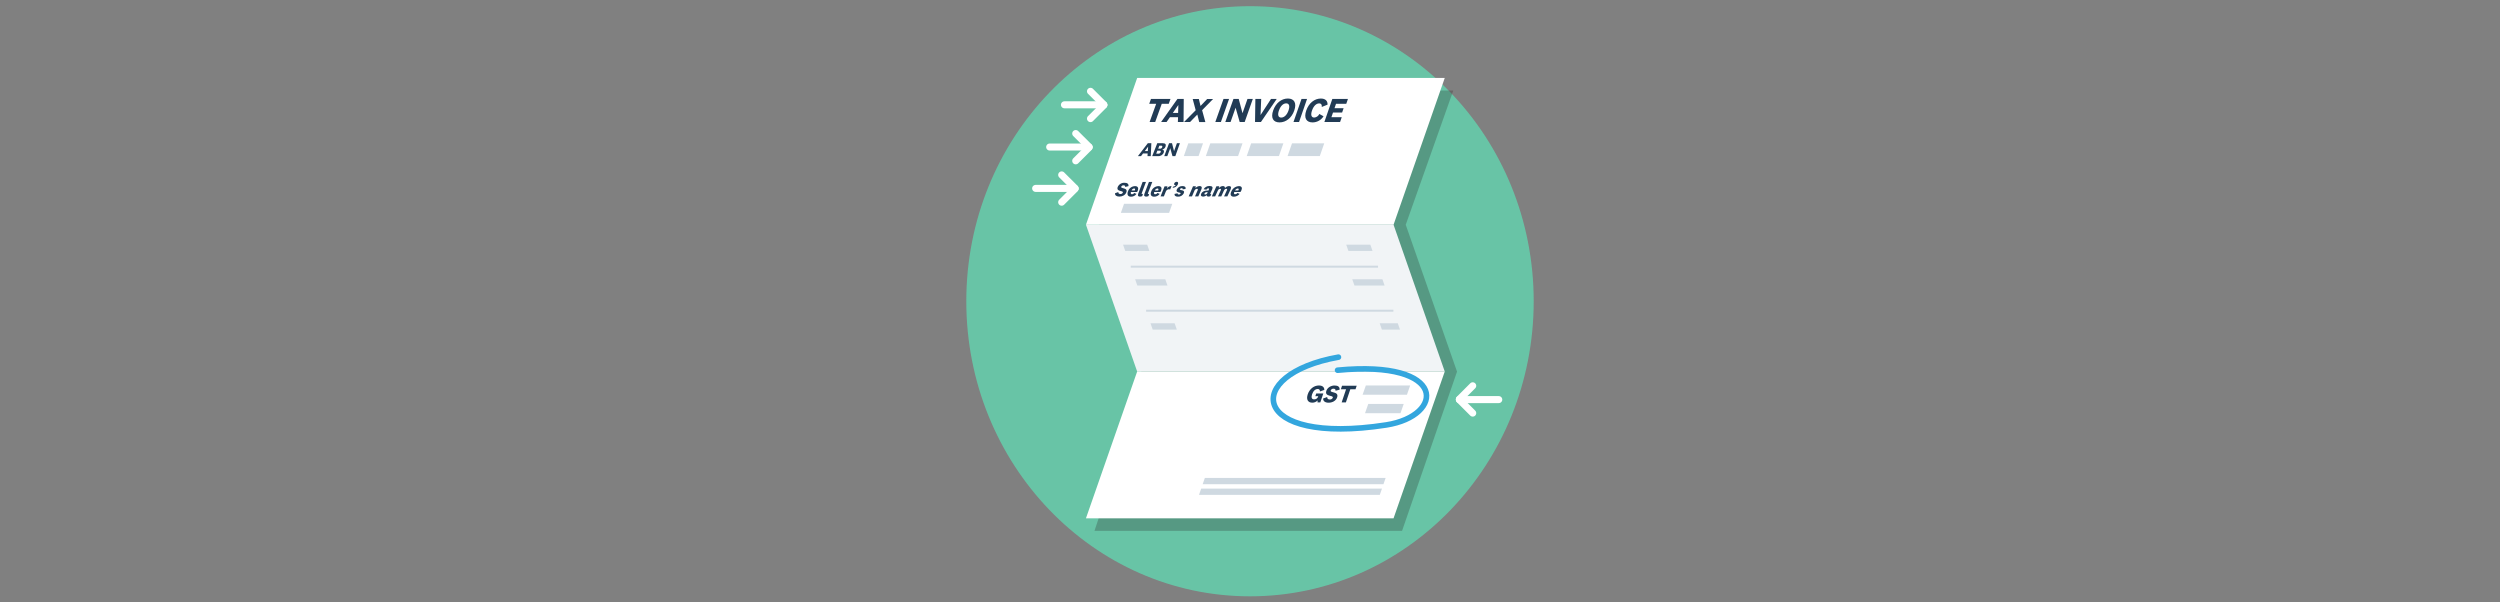 <?xml version="1.0" encoding="UTF-8"?><svg id="a" xmlns="http://www.w3.org/2000/svg" viewBox="0 0 2000 482"><rect x="0" y="0" width="2000" height="482" fill="#808080" stroke="none"/><defs><style>.cls-1{fill:#68c4a6;}.cls-2{fill:#fff;}.cls-3{fill:#f1f4f6;}.cls-4{fill:#cfd9e1;}.cls-5{fill:#213b55;}.cls-6{fill:#231f20;isolation:isolate;opacity:.26;}.cls-7{stroke:#fff;stroke-width:5.61px;}.cls-7,.cls-8,.cls-9{fill:none;}.cls-7,.cls-9{stroke-linecap:round;stroke-linejoin:round;}.cls-8{stroke:#cfd9e1;stroke-miterlimit:10;stroke-width:1.59px;}.cls-9{stroke:#33a6de;stroke-width:4.49px;}</style></defs><g id="Layer_1"><ellipse class="cls-1" cx="1000" cy="241" rx="226.96" ry="236.06"/><path class="cls-6" d="M1162.63,72.43h-246.09l-41,117.42h0l41,117.43,249.05-10.07-41-117.42,38.04-107.36Zm-287.06,352.27h246.08l44-127.49-246.1-5-43.98,132.49Z"/><polygon class="cls-2" points="1114.84 179.79 868.76 179.79 909.73 62.36 1155.81 62.36 1114.84 179.79"/><polygon class="cls-3" points="1155.81 297.22 909.73 297.22 868.76 179.79 1114.84 179.79 1155.81 297.22"/><line class="cls-8" x1="904.59" y1="213.34" x2="1102.42" y2="213.34"/><line class="cls-8" x1="916.88" y1="248.57" x2="1114.71" y2="248.57"/><polygon class="cls-4" points="1107.69 228.44 1083.56 228.44 1081.8 223.4 1105.93 223.4 1107.69 228.44"/><polygon class="cls-4" points="933.98 228.44 909.86 228.44 908.1 223.4 932.23 223.4 933.98 228.44"/><polygon class="cls-4" points="1119.98 263.67 1105.51 263.67 1103.75 258.63 1118.23 258.63 1119.98 263.67"/><polygon class="cls-4" points="941.45 263.67 922.15 263.67 920.4 258.63 939.7 258.63 941.45 263.67"/><polygon class="cls-4" points="919.5 200.76 900.2 200.76 898.44 195.72 917.74 195.72 919.5 200.76"/><polygon class="cls-4" points="1098.03 200.76 1078.73 200.76 1076.97 195.72 1096.27 195.72 1098.03 200.76"/><polygon class="cls-2" points="1114.84 414.64 868.76 414.64 909.73 297.22 1155.81 297.22 1114.84 414.64"/><polygon class="cls-4" points="1125.56 315.77 1090.08 315.77 1092.67 308.37 1128.14 308.37 1125.56 315.77"/><polygon class="cls-4" points="1120.39 330.57 1092.02 330.57 1094.6 323.17 1122.97 323.17 1120.39 330.57"/><polygon class="cls-4" points="1103.83 395.91 959.19 395.91 960.95 390.88 1105.59 390.88 1103.83 395.91"/><polygon class="cls-4" points="1106.76 387.38 962.12 387.38 963.88 382.35 1108.52 382.35 1106.76 387.38"/><path class="cls-5" d="M919.68,97.6l5.26-14.57h-5.56l1.39-3.87h15.62l-1.39,3.87h-5.59l-5.25,14.57h-4.48Z"/><path class="cls-5" d="M942.43,93.77h-6.49l-2.69,3.83h-4.37l13.06-18.44h5.06l-.16,18.44h-4.54l.13-3.83Zm-4.18-3.4h4.24l.19-6.38h0l-4.43,6.38Z"/><path class="cls-5" d="M957.88,91.69h-.08l-5.76,5.91h-4.79l9.3-9.41-2.39-9h4.92l1.32,5.52h.08l5.25-5.52h4.74l-8.78,8.95,2.59,9.49h-4.91l-1.49-5.94Z"/><path class="cls-5" d="M983.25,79.16l-6.53,18.44h-4.47l6.55-18.44h4.45Z"/><path class="cls-5" d="M997.98,79.16h4.27l-6.5,18.44h-4l-3.25-11.37h-.05l-4,11.37h-4.2l6.52-18.44h4.21l3,11.32h.06l3.94-11.32Z"/><path class="cls-5" d="M1016.79,79.16h4.58l-12.63,18.44h-4.72l.28-18.44h4.66l-.52,12.78h.06l8.29-12.78Z"/><path class="cls-5" d="M1035.42,88.37c-2,5.91-6.64,9.55-11.78,9.55s-7.17-3.64-5.1-9.55,6.62-9.55,11.76-9.55,7.18,3.65,5.12,9.55Zm-12.27,0c-1.21,3.48-.63,5.69,1.83,5.69s4.62-2.21,5.83-5.69,.6-5.68-1.86-5.68-4.58,2.21-5.8,5.68Z"/><path class="cls-5" d="M1045.64,79.16l-6.39,18.44h-4.46l6.41-18.44h4.44Z"/><path class="cls-5" d="M1056.68,78.83c3.58,0,5.48,1.85,5.36,4.89l-4.64,1.85c.24-1.69-.37-2.85-2.09-2.85-2.22,0-4.4,1.93-5.69,5.66s-.45,5.66,1.78,5.66c1.78-.13,3.35-1.24,4.07-2.87l3.36,1.85c-1.88,3.03-5.18,4.89-8.75,4.91-5.07,0-7.14-3.58-5.07-9.55s6.62-9.55,11.67-9.55Z"/><path class="cls-5" d="M1072.07,97.6h-12.57l6.36-18.44h12.49l-1.33,3.87h-8.2l-1.22,3.53h7.29l-1.2,3.48h-7.29l-1.27,3.7h8.27l-1.33,3.86Z"/><path class="cls-5" d="M918.12,122.77h-3.7l-1.61,2.16h-2.5l7.94-10.35h2.83l-.48,10.35h-2.59l.11-2.16Zm-2.28-1.92h2.41l.26-3.57h0l-2.67,3.57Z"/><path class="cls-5" d="M929.77,119.66c1.25,.19,1.72,1.09,1.23,2.4-.75,1.86-2.61,3.02-4.61,2.87h-4.64l4.07-10.35h4.5c2,0,2.74,1,2.09,2.74-.41,1.18-1.41,2.05-2.63,2.31v.03Zm-3.23-.7h1.43c.79,.05,1.52-.44,1.78-1.19,.32-.83,0-1.24-.83-1.24h-1.44l-.94,2.43Zm-1.58,4h1.68c.84,.06,1.61-.44,1.89-1.23,.3-.77,0-1.2-1-1.2h-1.67l-.9,2.43Z"/><path class="cls-5" d="M941.52,114.58h2.39l-3.66,10.35h-2.26l-1.79-6.38h0l-2.37,6.38h-2.44l3.86-10.35h2.36l1.63,6.35h0l2.28-6.35Z"/><polygon class="cls-4" points="958.87 124.84 947.08 124.84 950.63 114.67 962.41 114.67 958.87 124.84"/><polygon class="cls-4" points="990.46 124.84 964.69 124.84 968.23 114.67 994.01 114.67 990.46 124.84"/><polygon class="cls-4" points="1023.16 124.84 997.38 124.84 1000.92 114.67 1026.7 114.67 1023.16 124.84"/><polygon class="cls-4" points="1055.85 124.84 1030.07 124.84 1033.62 114.67 1059.39 114.67 1055.85 124.84"/><polygon class="cls-4" points="935.29 170.3 896.69 170.3 899.22 163.06 937.82 163.06 935.29 170.3"/><path class="cls-9" d="M1070.06,296.17c88.7-8.53,85.66,36.54,38.92,43.8-109.82,17-115.69-40.53-38.24-54.25"/><path class="cls-5" d="M1058.65,314.76l-2.4,7.14h-2.27l.13-1.59c-1.1,1.21-2.67,1.87-4.3,1.83-3.33,0-5.07-2.43-3.59-6.76s5-7,8.9-7c2.8,0,4.37,1.33,4.34,3.54l-3.57,1.28c.22-.86-.3-1.74-1.16-1.96-.2-.05-.4-.06-.6-.04-1.79,0-3.5,1.41-4.45,4.2-.82,2.4-.44,4.09,1.65,4.09,1.39,.05,2.65-.8,3.12-2.11l.14-.41h-2.34l.74-2.19,5.66-.02Z"/><path class="cls-5" d="M1058.52,318.8l3.27-1.2c-.19,1.28,.72,2,2,2,1.03,.1,2-.46,2.44-1.39,.79-2.35-6.84-.54-5.14-5.57,.91-2.67,3.8-4.24,6.58-4.24s4.23,1.12,4,3.36l-3.24,.82c.19-1.07-.54-1.63-1.59-1.63-.97-.07-1.88,.48-2.27,1.37-.79,2.35,6.84,.5,5.11,5.65-.94,2.77-3.92,4.2-6.77,4.2s-4.5-1.28-4.39-3.37Z"/><path class="cls-5" d="M1073.33,321.9l3.53-10.5h-4.17l.94-2.79h11.71l-.93,2.79h-4.16l-3.53,10.5h-3.39Z"/><path class="cls-5" d="M892.01,154.63l2.65-1c-.17,1,.56,1.58,1.61,1.58,.84,.08,1.63-.36,2-1.12,.67-1.89-5.52-.43-4.1-4.48,.93-2.13,3.07-3.48,5.4-3.4,2.27,0,3.44,.89,3.21,2.7l-2.65,.65c.17-.86-.42-1.31-1.27-1.31-.79-.06-1.54,.39-1.87,1.11-.67,1.88,5.56,.4,4.06,4.54-.81,2.22-3.24,3.37-5.53,3.37s-3.62-.97-3.51-2.64Z"/><path class="cls-5" d="M907.32,154.37l1.88,.74c-1,1.42-2.63,2.26-4.36,2.25-2.43,0-3.44-1.55-2.49-4.16,.77-2.51,3.06-4.24,5.68-4.31,2.39,0,2.94,1.63,2.2,3.63-.15,.37-.34,.73-.55,1.07h-4.93c-.41,1.15,0,1.82,.85,1.82,.72-.01,1.38-.41,1.72-1.04Zm.49-2c.07-.12,.13-.24,.17-.37,.24-.65,0-1.23-.7-1.23-.92,.1-1.7,.72-2,1.6h2.53Z"/><path class="cls-5" d="M913.79,156.88c-.58,.27-1.22,.4-1.86,.4-1.13,0-2-.54-1.41-2.18l3.57-9.53h2.68l-3.38,9c-.18,.48-.07,.69,.3,.69,.24-.01,.48-.08,.69-.21l-.59,1.83Z"/><path class="cls-5" d="M918.77,156.88c-.59,.27-1.22,.4-1.87,.4-1.13,0-2-.54-1.39-2.18l3.63-9.53h2.68l-3.44,9c-.19,.48-.08,.69,.29,.69,.24,0,.48-.08,.69-.21l-.59,1.83Z"/><path class="cls-5" d="M925.92,154.37l1.86,.74c-1.02,1.42-2.66,2.26-4.41,2.25-2.43,0-3.4-1.55-2.39-4.16,.83-2.51,3.13-4.23,5.77-4.31,2.39,0,2.91,1.63,2.12,3.63-.15,.37-.34,.73-.57,1.07h-4.93c-.43,1.15-.09,1.82,.81,1.82,.72-.02,1.38-.41,1.74-1.04Zm.54-2c.08-.12,.14-.24,.18-.37,.26-.65,.08-1.23-.68-1.23-.94,.09-1.75,.71-2.07,1.6h2.57Z"/><path class="cls-5" d="M936.1,151.57c-.3-.13-.62-.18-.94-.17-1.19,.06-2.22,.86-2.58,2l-1.49,3.73h-2.64l3.22-8.09h2.31l-.43,1.84c.73-1.37,2.22-2.16,3.76-2l-1.21,2.69Z"/><path class="cls-5" d="M938.08,150.26l.42-1c.82,.03,1.59-.4,2-1.11,.03-.07,.03-.14,0-.21-.13,.07-.27,.11-.42,.12-.63,0-1-.45-.7-1.27,.34-.81,1.12-1.34,2-1.37,1.05,0,1.4,.88,.94,2-.74,1.69-2.39,2.8-4.24,2.84Z"/><path class="cls-5" d="M942.09,154.61c-.13,.59,.25,1,.92,1,.59,.06,1.16-.24,1.43-.77,.58-1.4-4.32-.14-3-3.27,.84-1.74,2.64-2.81,4.57-2.72,1.94,0,2.8,.84,2.41,2.35l-2.32,.25c.17-.56-.08-.92-.77-.92-.55-.04-1.07,.26-1.3,.76-.59,1.43,4.39,.1,3,3.33-.88,1.78-2.76,2.85-4.74,2.7-1.76,0-2.87-.72-2.62-2.21l2.42-.5Z"/><path class="cls-5" d="M956.33,150.58c.8-1.06,2.04-1.7,3.37-1.74,1.47,0,2.16,.89,1.41,2.62l-2.46,5.66h-2.64l2.08-4.81c.34-.8,.26-1.28-.51-1.28-.99,.08-1.83,.76-2.11,1.71l-1.88,4.38h-2.64l3.45-8.09h2.28l-.35,1.55Z"/><path class="cls-5" d="M968.25,154.77c-.18,.41,0,.57,.26,.57,.19,0,.37-.06,.53-.17l-.67,1.71c-.51,.26-1.07,.4-1.64,.4-.73,0-1.19-.27-1.33-.74-.05-.17-.05-.35,0-.52-.75,.8-1.8,1.26-2.9,1.26-1.52,0-2.18-.86-1.53-2.35s2.5-2.51,4.8-2.51h1l.36-.82c.26-.59,.11-.94-.5-.94-.66,.03-1.24,.46-1.45,1.09l-2.28-.34c.94-1.68,2.74-2.69,4.67-2.62,2.33,0,2.93,1,2.17,2.72l-1.49,3.26Zm-2.1-1h-.55c-.81-.11-1.6,.29-2,1-.23,.51,0,.85,.59,.85,.81-.04,1.52-.56,1.79-1.33l.17-.52Z"/><path class="cls-5" d="M983.18,148.84c1.45,0,2.13,.86,1.33,2.59l-2.64,5.69h-2.62l2.22-4.83c.37-.8,.34-1.26-.45-1.26s-1.48,.48-2,1.69l-2,4.4h-2.64l2.2-4.83c.36-.8,.32-1.26-.46-1.26s-1.47,.48-2,1.69l-2,4.4h-2.64l3.63-8.09h2.28l-.38,1.55c.78-1.05,1.99-1.69,3.3-1.74,1.16,0,1.81,.59,1.62,1.71,.79-1.01,1.97-1.63,3.25-1.71Z"/><path class="cls-5" d="M989.91,154.37l1.8,.74c-1.11,1.41-2.8,2.23-4.59,2.25-2.43,0-3.27-1.55-2.06-4.16,1.02-2.51,3.41-4.19,6.12-4.31,2.39,0,2.78,1.63,1.83,3.63-.19,.38-.41,.73-.66,1.07h-4.93c-.52,1.15-.23,1.82,.67,1.82,.74-.03,1.42-.42,1.82-1.04Zm.7-2c.09-.11,.16-.24,.21-.37,.31-.65,.18-1.23-.58-1.23-.97,.1-1.81,.71-2.2,1.6h2.57Z"/><line class="cls-7" x1="851.55" y1="83.84" x2="883.07" y2="83.84"/><line class="cls-7" x1="872.39" y1="73.04" x2="883.08" y2="83.73"/><line class="cls-7" x1="872.39" y1="94.89" x2="883.08" y2="84.2"/><line class="cls-7" x1="1199.02" y1="319.68" x2="1167.5" y2="319.68"/><line class="cls-7" x1="1178.18" y1="330.48" x2="1167.49" y2="319.79"/><line class="cls-7" x1="1178.18" y1="308.63" x2="1167.49" y2="319.33"/><line class="cls-7" x1="839.73" y1="117.62" x2="871.25" y2="117.62"/><line class="cls-7" x1="860.57" y1="106.83" x2="871.26" y2="117.52"/><line class="cls-7" x1="860.57" y1="128.67" x2="871.26" y2="117.98"/><line class="cls-7" x1="828.51" y1="150.72" x2="860.03" y2="150.72"/><line class="cls-7" x1="849.34" y1="139.92" x2="860.04" y2="150.61"/><line class="cls-7" x1="849.34" y1="161.76" x2="860.04" y2="151.07"/></g></svg>